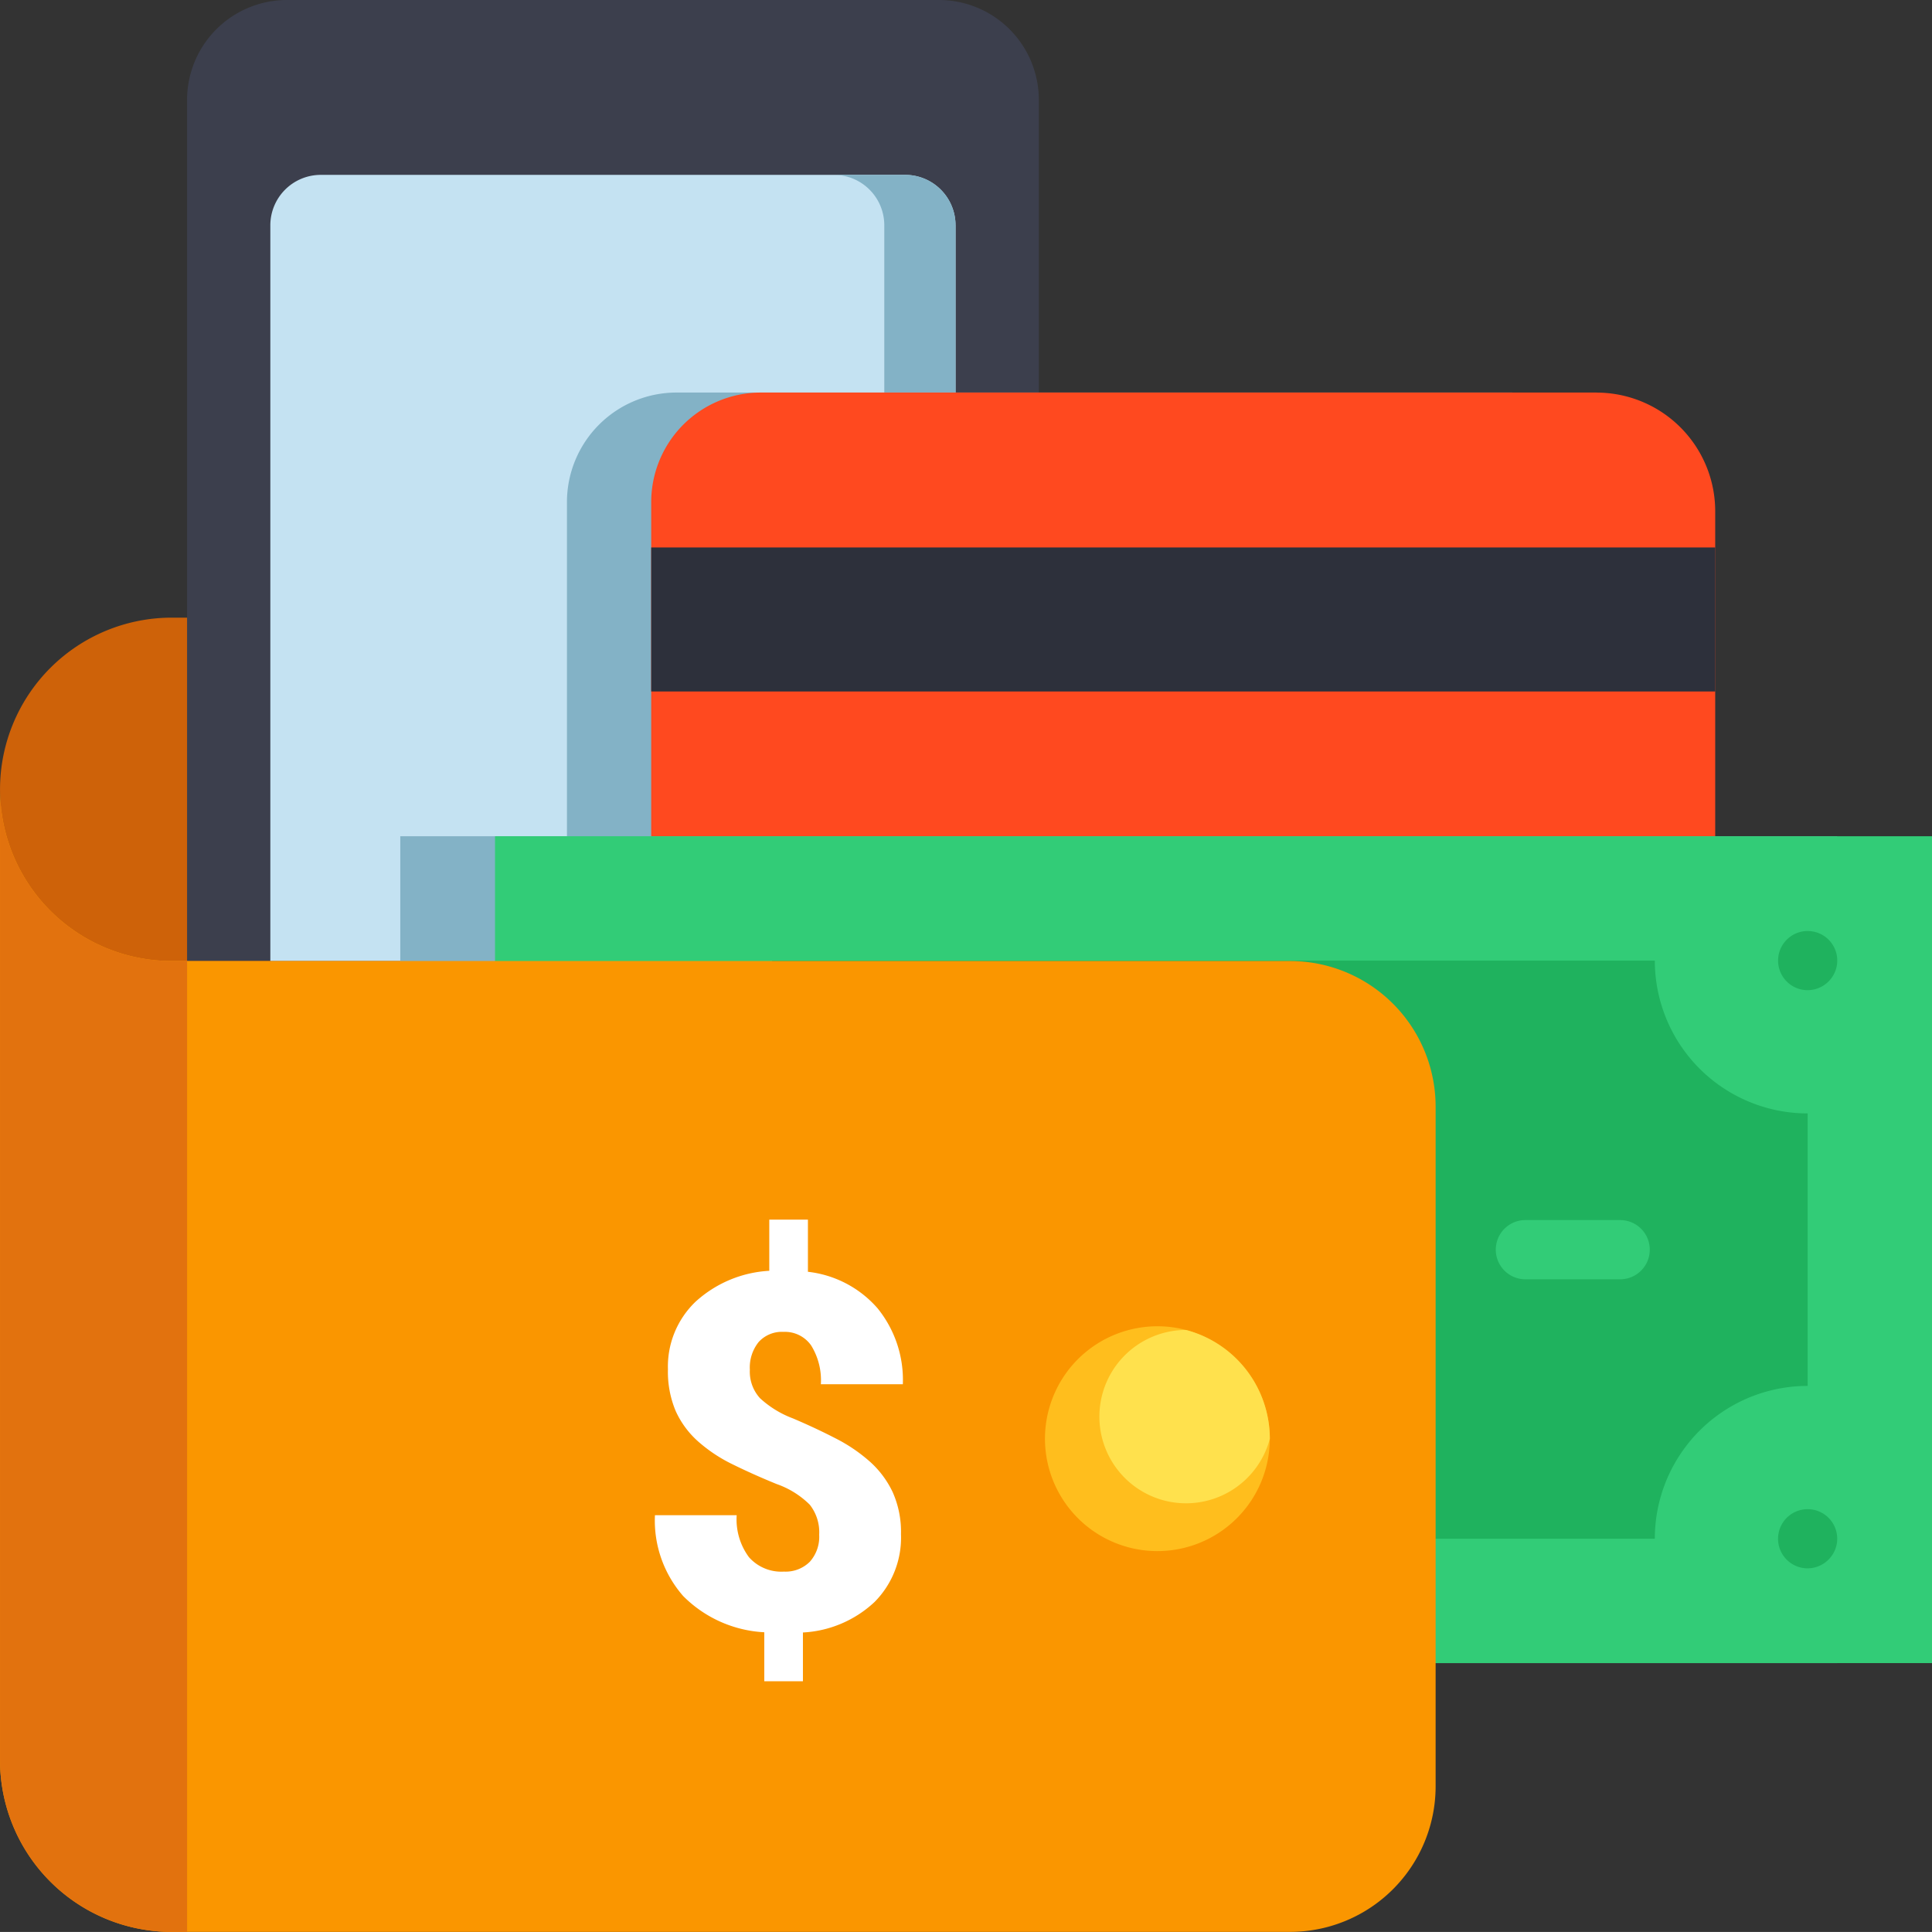 <svg xmlns="http://www.w3.org/2000/svg" width="70.001" height="70" viewBox="0 0 70.001 70"><rect x="0" y="0" width="70.001" height="70" fill="#333333" stroke="none"/><defs><style>.a{fill:#ce6209;}.b{fill:#3c3f4d;}.c{fill:#c4e2f2;}.d{fill:#83b2c6;}.e{fill:#ff491f;}.f{fill:#2d303b;}.g{fill:#32cc77;}.h{fill:#1fb25e;}.i{fill:#fa9600;}.j{fill:#e2720e;}.k{fill:#ffbe1d;}.l{fill:#ffe14d;}.m{fill:#fff;}</style></defs><g transform="translate(0.001)"><path class="a" d="M16.182,176.113l-9.961,6.8c-3.436,0-6.221-9.584-6.221-13.02a6.222,6.222,0,0,1,6.221-6.222H46.738a5.276,5.276,0,0,1,5.277,5.277v2.646" transform="translate(0 -141.292)"/><path class="b" d="M80.437,3.621v31.2H49.575V3.621A3.621,3.621,0,0,1,53.2,0H76.815a3.621,3.621,0,0,1,3.622,3.621Zm0,0" transform="translate(-42.798 0)"/><path class="c" d="M96.467,48.167V74.825H71.64V48.167a1.828,1.828,0,0,1,1.827-1.827H94.64a1.826,1.826,0,0,1,1.826,1.827Zm0,0" transform="translate(-61.846 -40.004)"/><path class="d" d="M225.386,48.166v33.07a1.827,1.827,0,0,1-1.826,1.827h-2.584a1.827,1.827,0,0,0,1.828-1.827V48.166a1.827,1.827,0,0,0-1.828-1.826h2.584A1.826,1.826,0,0,1,225.386,48.166Zm0,0" transform="translate(-190.765 -40.004)"/><path class="d" d="M184.494,104.031H154.214A3.971,3.971,0,0,0,150.243,108v17.007a3.971,3.971,0,0,0,3.971,3.971h30.281a4.3,4.3,0,0,0,4.3-4.3V108.333a4.3,4.3,0,0,0-4.3-4.3Zm0,0" transform="translate(-129.702 -89.808)"/><path class="e" d="M206.83,104.031H176.55A3.971,3.971,0,0,0,172.579,108v17.007a3.971,3.971,0,0,0,3.971,3.971H206.83a4.3,4.3,0,0,0,4.3-4.3V108.333a4.3,4.3,0,0,0-4.3-4.3Zm0,0" transform="translate(-148.985 -89.808)"/><path class="f" d="M172.578,145.1h38.553v5.218H172.578Zm0,0" transform="translate(-148.984 -125.264)"/><path class="d" d="M106.074,221.617h52.065v29.959H106.074Zm0,0" transform="translate(-91.572 -191.318)"/><path class="g" d="M131.188,221.617h52.065v29.959H131.188Zm0,0" transform="translate(-113.253 -191.318)"/><path class="h" d="M207.195,269.981v-9.873a5.538,5.538,0,0,1-5.538-5.538H169.678a5.538,5.538,0,0,1-5.537,5.538v9.873a5.537,5.537,0,0,1,5.537,5.537h31.979A5.537,5.537,0,0,1,207.195,269.981Zm0,0" transform="translate(-141.7 -219.766)"/><path class="g" d="M400.908,325.478h-3.433a1.073,1.073,0,1,1,0-2.146h3.433a1.073,1.073,0,0,1,0,2.146Zm0,0" transform="translate(-342.207 -279.126)"/><path class="h" d="M472.33,248.883a1.072,1.072,0,1,1,1.064-.94A1.081,1.081,0,0,1,472.33,248.883Zm0,0" transform="translate(-406.835 -213.006)"/><path class="h" d="M472.328,402.108a1.072,1.072,0,1,1,1.058-.9,1.081,1.081,0,0,1-1.058.9Zm0,0" transform="translate(-406.834 -345.283)"/><path class="i" d="M52.015,220.678V245.3a5.276,5.276,0,0,1-5.277,5.277H6.221A6.221,6.221,0,0,1,0,244.358V209.179A6.221,6.221,0,0,0,6.221,215.4H46.738a5.277,5.277,0,0,1,5.277,5.277Zm0,0" transform="translate(0 -180.58)"/><path class="j" d="M6.778,215.4v35.179H6.221A6.221,6.221,0,0,1,0,244.359V209.18A6.221,6.221,0,0,0,6.221,215.4Zm0,0" transform="translate(0 -180.581)"/><path class="k" d="M285.029,355.554a4.073,4.073,0,1,1-3.037-3.943,4.077,4.077,0,0,1,3.037,3.943Zm0,0" transform="translate(-239.022 -303.423)"/><path class="l" d="M298.174,356.4a3.14,3.14,0,1,1-3.037-3.943A4.077,4.077,0,0,1,298.174,356.4Zm0,0" transform="translate(-252.166 -304.269)"/><path class="m" d="M6.68-3.393a1.609,1.609,0,0,0-.343-1.09,3.2,3.2,0,0,0-1.2-.747q-.861-.352-1.591-.712a5.518,5.518,0,0,1-1.257-.835,3.28,3.28,0,0,1-.809-1.1A3.665,3.665,0,0,1,1.2-9.387a3.248,3.248,0,0,1,1-2.448,4.312,4.312,0,0,1,2.672-1.121V-14.81h1.4v1.89A3.925,3.925,0,0,1,8.793-11.6a4.118,4.118,0,0,1,.918,2.755H6.741a2.4,2.4,0,0,0-.352-1.406,1.158,1.158,0,0,0-1-.492,1.136,1.136,0,0,0-.9.365,1.472,1.472,0,0,0-.321,1.006,1.424,1.424,0,0,0,.369,1.033,3.636,3.636,0,0,0,1.187.729q.817.347,1.542.721a5.9,5.9,0,0,1,1.252.848,3.471,3.471,0,0,1,.826,1.107,3.536,3.536,0,0,1,.3,1.521A3.31,3.31,0,0,1,8.688-.958,4.105,4.105,0,0,1,6.091.149V1.916h-1.4V.141a4.471,4.471,0,0,1-2.94-1.314A4.156,4.156,0,0,1,.729-4.1H3.691A2.3,2.3,0,0,0,4.135-2.58,1.563,1.563,0,0,0,5.4-2.057a1.244,1.244,0,0,0,.94-.356A1.354,1.354,0,0,0,6.68-3.393Z" transform="translate(23 59)"/></g></svg>